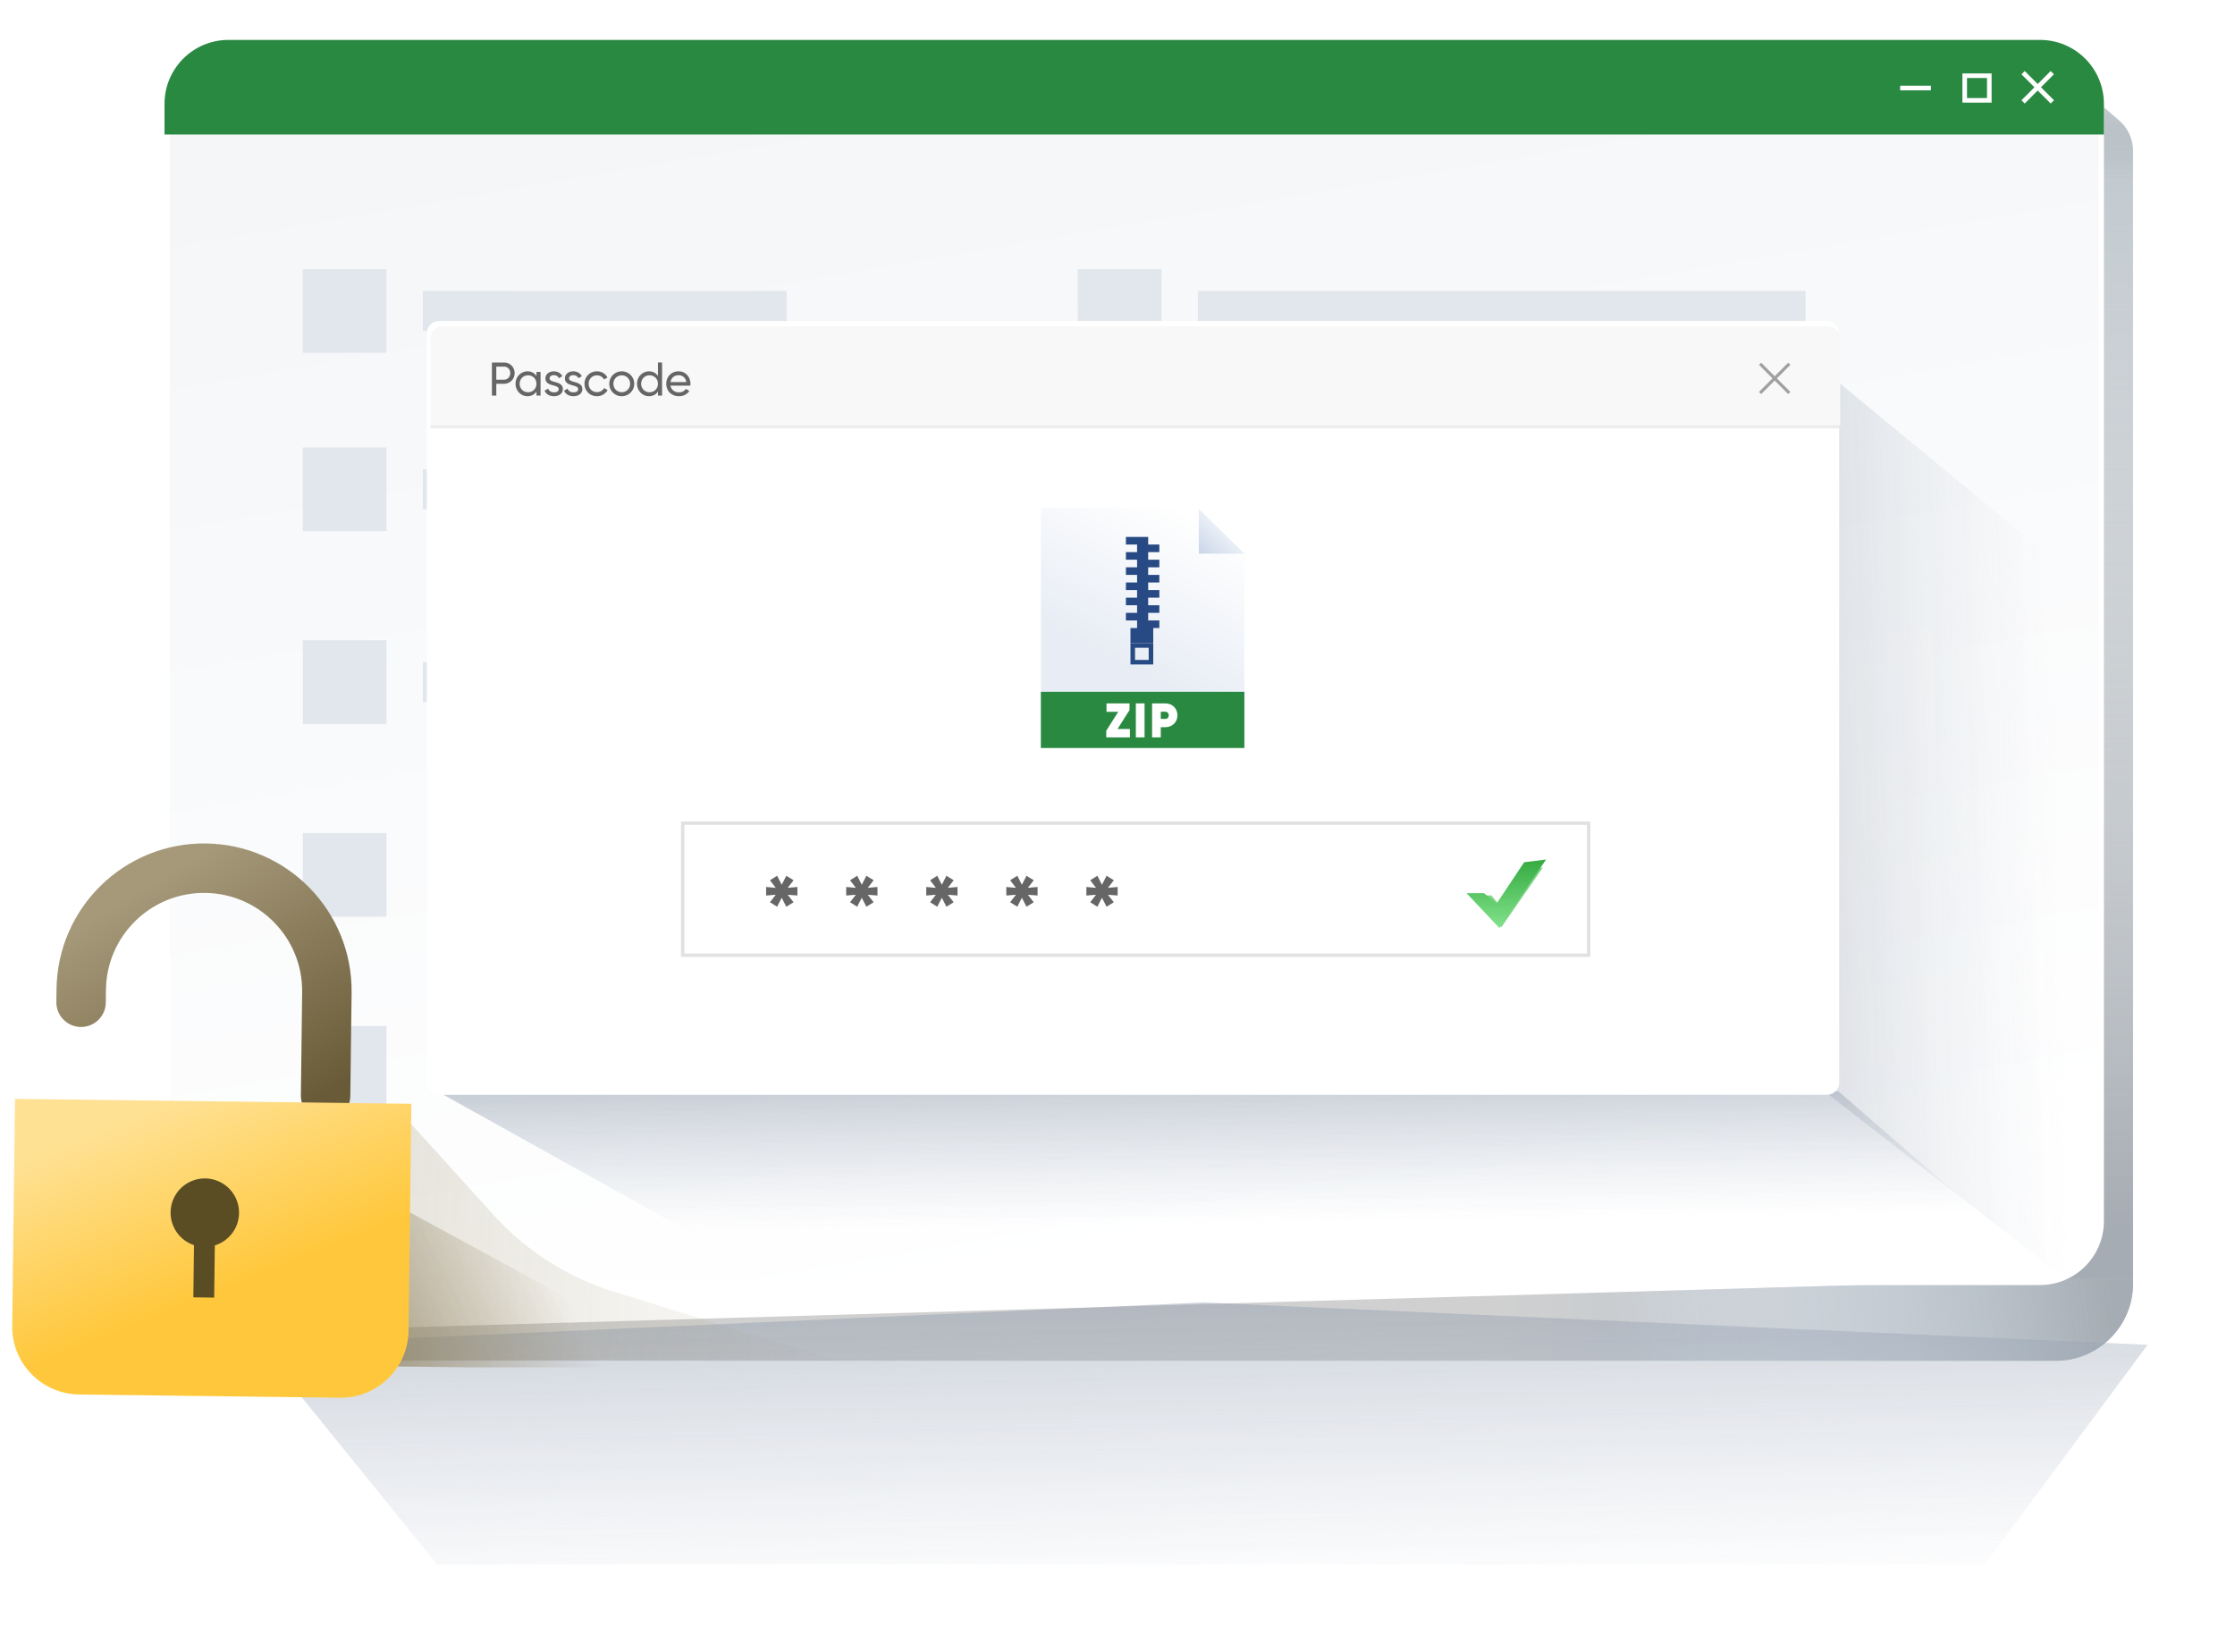 <svg width="560" height="414" fill="none" xmlns="http://www.w3.org/2000/svg"><g filter="url(#filter0_d)"><path d="M50.34 326.094a68.38 68.38 0 0029.882 6.875h434.875c10.688 0 19.353-8.665 19.353-19.353V312L50.34 326.094z" fill="url(#paint0_linear)"/><path d="M50.34 326.094a68.38 68.38 0 0029.882 6.875h434.875c10.688 0 19.353-8.665 19.353-19.353V312L50.34 326.094z" fill="url(#paint1_linear)"/></g><g filter="url(#filter1_d)"><path d="M521.683 14.102l9.326 8.117a10.01 10.01 0 013.438 7.55l.001 282.731h-20.057l7.292-298.397z" fill="url(#paint2_linear)"/><path d="M521.683 14.102l9.326 8.117a10.01 10.01 0 013.438 7.55l.001 282.731h-20.057l7.292-298.397z" fill="url(#paint3_linear)"/></g><g opacity=".9" filter="url(#filter2_f)"><path d="M109.52 392l-44.594-55.021 236.585-10.621 236.584 10.621L497.312 392H109.52z" fill="url(#paint4_linear)"/></g><rect x="41.89" y="10.667" width="484.598" height="310.665" rx="15.349" fill="url(#paint5_linear)" stroke="#fff" stroke-width="1.335"/><path fill="#E2E7ED" d="M107.617 263.051h340.31v9.695h-340.31z"/><g opacity=".9" filter="url(#filter3_f)"><path d="M209.488 329.093l-99.89-55.613H460.66l54.642 47.408-305.814 8.205z" fill="url(#paint6_linear)"/></g><g opacity=".9" filter="url(#filter4_f)"><path d="M529.892 152.898l-71.568-59.022v180.515l71.568 55.614V152.898z" fill="url(#paint7_linear)"/></g><path fill-rule="evenodd" clip-rule="evenodd" d="M96.836 67.437H75.867v20.969h20.97v-20.97zm100.286 5.47h-91.169v10.029h91.169v-10.03zM291.028 67.437h-20.969v20.969h20.969V67.437zm161.371 5.47H300.146v10.029h152.253V72.907zM75.867 112.11h20.97v20.969h-20.97V112.11zm30.086 5.47h91.17v10.029h-91.17V117.58zm-9.117 91.176H75.867v20.969h20.97v-20.969zM291.028 112.11h-20.969v20.969h20.969V112.11zm161.371 5.47H300.146v10.029h152.253V117.58zM75.867 160.429h20.97v20.969h-20.97v-20.969zm30.086 5.471h91.17v10.028h-91.17V165.9zm-9.117 91.176H75.867v20.969h20.97v-20.969z" fill="#E2E7ED"/><path d="M41.223 26.016c0-8.845 7.17-16.016 16.016-16.016H511.14c8.845 0 16.016 7.17 16.016 16.016v7.688H41.223v-7.688z" fill="#298941"/><path d="M483.804 22.058h-7.702M492.277 18.977h6.162v6.162h-6.162zM514.227 18.206l-7.317 7.318M506.909 18.206l7.318 7.318" stroke="#fff" stroke-width="1.155"/><g filter="url(#filter5_i)"><rect x="107.613" y="81.747" width="353.883" height="193.909" rx="3.081" fill="#fff"/></g><path fill="#fff" stroke="#E1E1E1" stroke-width=".85" d="M171.058 206.273h226.993v33.084H171.058z"/><path d="M199.797 222.255l-2.434.213 1.472-1.899-1.819-1.123-1.15 2.247-1.15-2.247-1.793 1.123 1.445 1.899-2.407-.213v2.139l2.407-.187-1.445 1.872 1.793 1.124 1.15-2.247 1.15 2.247 1.819-1.124-1.472-1.872 2.434.187v-2.139zM219.86 222.255l-2.434.213 1.471-1.899-1.819-1.123-1.15 2.247-1.15-2.247-1.792 1.123 1.444 1.899-2.407-.213v2.139l2.407-.187-1.444 1.872 1.792 1.124 1.15-2.247 1.15 2.247 1.819-1.124-1.471-1.872 2.434.187v-2.139zM239.919 222.255l-2.434.213 1.471-1.899-1.819-1.123-1.15 2.247-1.15-2.247-1.792 1.123 1.444 1.899-2.407-.213v2.139l2.407-.187-1.444 1.872 1.792 1.124 1.15-2.247 1.15 2.247 1.819-1.124-1.471-1.872 2.434.187v-2.139zM259.977 222.255l-2.434.213 1.471-1.899-1.819-1.123-1.15 2.247-1.15-2.247-1.792 1.123 1.444 1.899-2.407-.213v2.139l2.407-.187-1.444 1.872 1.792 1.124 1.15-2.247 1.15 2.247 1.819-1.124-1.471-1.872 2.434.187v-2.139zM280.04 222.255l-2.434.213 1.471-1.899-1.819-1.123-1.15 2.247-1.15-2.247-1.792 1.123 1.444 1.899-2.407-.213v2.139l2.407-.187-1.444 1.872 1.792 1.124 1.15-2.247 1.15 2.247 1.819-1.124-1.471-1.872 2.434.187v-2.139z" fill="#666"/><g opacity=".5" filter="url(#filter6_f)"><path d="M373.69 224.381h-4.151l6.642 7.942 10.377-14.891h-4.151l-6.641 9.431-2.076-2.482z" fill="#00AB11"/></g><g filter="url(#filter7_i)"><path d="M371.83 223.005h-4.381l8.25 8.757 11.686-17.188-5.498.687-6.875 10.313-3.182-2.569z" fill="url(#paint8_linear)"/></g><path d="M107.859 84.828a3.081 3.081 0 013.081-3.081h347.049a3.081 3.081 0 013.081 3.08v22.006H107.859V84.828z" fill="#F8F8F8"/><path opacity=".6" d="M107.859 106.955H461.07" stroke="#E1E1E1" stroke-width=".77"/><path d="M448.325 91.152l-7.317 7.317M441.003 91.152l7.317 7.317" stroke="#A0A0A0" stroke-width=".77"/><path d="M126.263 90.832h-3.011v8.296h1.102v-2.963h1.909c1.529 0 2.678-1.162 2.678-2.667 0-1.517-1.149-2.666-2.678-2.666zm0 4.302h-1.909v-3.271h1.909c.912 0 1.588.687 1.588 1.635 0 .936-.676 1.636-1.588 1.636zm8.151-1.932v1.02c-.474-.724-1.233-1.174-2.24-1.174-1.648 0-2.999 1.363-2.999 3.117s1.351 3.117 2.999 3.117c1.007 0 1.766-.45 2.24-1.173v1.019h1.031v-5.926h-1.031zm-2.11 5.084c-1.185 0-2.098-.912-2.098-2.121s.913-2.122 2.098-2.122c1.197 0 2.11.913 2.11 2.122 0 1.209-.913 2.121-2.11 2.121zm5.403-3.484c0-.533.521-.794 1.055-.794.521 0 1.043.225 1.268.758l.865-.486c-.379-.77-1.161-1.232-2.133-1.232-1.197 0-2.098.723-2.098 1.766 0 2.145 3.318 1.422 3.318 2.69 0 .581-.545.806-1.173.806-.735 0-1.28-.355-1.47-.924l-.888.51c.343.817 1.173 1.386 2.358 1.386 1.268 0 2.216-.676 2.216-1.778 0-2.18-3.318-1.434-3.318-2.702zm4.88 0c0-.533.522-.794 1.055-.794.521 0 1.043.225 1.268.758l.865-.486c-.379-.77-1.161-1.232-2.133-1.232-1.197 0-2.098.723-2.098 1.766 0 2.145 3.319 1.422 3.319 2.69 0 .581-.546.806-1.174.806-.735 0-1.28-.355-1.469-.924l-.889.51c.343.817 1.173 1.386 2.358 1.386 1.268 0 2.217-.676 2.217-1.778 0-2.18-3.319-1.434-3.319-2.702zm6.985 4.48c1.161 0 2.169-.616 2.667-1.54l-.878-.51c-.331.616-.983 1.03-1.789 1.03-1.185 0-2.086-.912-2.086-2.097 0-1.197.901-2.11 2.086-2.11.794 0 1.458.415 1.754 1.043l.865-.498c-.45-.936-1.446-1.552-2.619-1.552-1.79 0-3.117 1.363-3.117 3.117s1.327 3.117 3.117 3.117zm6.211 0c1.73 0 3.129-1.363 3.129-3.117s-1.399-3.117-3.129-3.117a3.091 3.091 0 00-3.117 3.117 3.091 3.091 0 003.117 3.117zm0-1.007c-1.173 0-2.086-.913-2.086-2.11 0-1.197.913-2.11 2.086-2.11 1.185 0 2.098.913 2.098 2.11 0 1.197-.913 2.11-2.098 2.11zm9.074-7.444v3.39c-.475-.723-1.233-1.173-2.241-1.173-1.647 0-2.998 1.363-2.998 3.117s1.351 3.117 2.998 3.117c1.008 0 1.766-.45 2.241-1.173v1.019h1.031v-8.296h-1.031zm-2.11 7.455c-1.185 0-2.098-.912-2.098-2.121s.913-2.122 2.098-2.122c1.197 0 2.11.913 2.11 2.122 0 1.209-.913 2.121-2.11 2.121zm5.248-1.647h4.966c.024-.154.036-.308.036-.462 0-1.66-1.162-3.13-2.952-3.13-1.848 0-3.105 1.364-3.105 3.118 0 1.778 1.268 3.117 3.177 3.117 1.185 0 2.086-.533 2.607-1.34l-.877-.497c-.296.486-.889.865-1.707.865-1.102 0-1.943-.604-2.145-1.671zm2.05-2.62c.889 0 1.731.546 1.909 1.72h-3.959c.166-1.032.936-1.72 2.05-1.72z" fill="#666"/><path d="M260.805 127.315h39.377l11.603 11.223v48.888h-50.98v-60.111z" fill="url(#paint9_linear)"/><path d="M300.371 138.728v-11.223l11.414 11.223h-11.414z" fill="url(#paint10_linear)"/><path fill="#298940" d="M260.805 173.35h50.981v14.077h-50.981z"/><path d="M280.007 182.667l3.008-4.735v-1.68h-5.771v2.106h2.946l-3.007 4.736v1.68h5.929v-2.107h-3.105zm4.59-6.415v8.522h2.179v-8.522h-2.179zm7.379 0h-3.312v8.522h2.179v-2.557h1.133c1.704 0 3.043-1.23 3.043-2.983 0-1.753-1.339-2.982-3.043-2.982zm0 3.895h-1.133v-1.814h1.133c.487 0 .864.366.864.901 0 .536-.377.913-.864.913z" fill="#fff"/><path fill="#284A84" d="M282.109 134.543h5.58v1.902h-5.58zM282.109 138.348h5.58v1.902h-5.58zM282.109 142.152h5.58v1.902h-5.58zM282.109 145.957h5.58v1.902h-5.58zM282.109 149.761h5.58v1.902h-5.58zM282.109 153.566h5.58v1.902h-5.58zM284.906 136.446h5.58v1.902h-5.58zM284.906 140.25h5.58v1.902h-5.58zM284.906 144.054h5.58v1.902h-5.58zM284.906 147.859h5.58v1.902h-5.58zM284.906 151.664h5.58v1.902h-5.58zM284.906 155.468h5.58v1.902h-5.58zM283.25 157.371h5.707v3.805h-5.707z"/><path stroke="#284A84" stroke-width="1.141" d="M283.821 165.931h4.565v-4.185h-4.565z"/><g opacity=".3" filter="url(#filter8_f)"><path d="M173.849 340.763H56.813c-4.004-10.974-4.004-27.07-4.003-32.192.008-27.072-6.406-26.525 0-27.988h49.257l21.561 23.825a67.63 67.63 0 0030.038 19.192l55.125 17.163h-34.942z" fill="url(#paint11_linear)"/></g><g opacity=".9" filter="url(#filter9_f)"><path d="M118.741 342.624l-42.49-.473c-1.728-11.707 6.805-24.821 6.805-30.286.004-28.882 9.595-10.478 12.359-12.039l78.63 42.798h-55.304z" fill="url(#paint12_linear)"/></g><g filter="url(#filter10_ii)"><path d="M20.312 251.139l.04-3.2c.211-16.997 14.161-30.604 31.158-30.393v0c16.997.212 30.604 14.162 30.392 31.158l-.321 25.852" stroke="url(#paint13_linear)" stroke-width="12.39" stroke-linecap="round"/></g><g filter="url(#filter11_iii)"><path d="M1.977 273.565l99.301 1.235-.707 56.891c-.117 9.372-7.81 16.876-17.182 16.759l-65.36-.813c-9.373-.117-16.877-7.809-16.76-17.182l.708-56.89z" fill="url(#paint14_linear)"/></g><path fill-rule="evenodd" clip-rule="evenodd" d="M53.826 312.067a8.576 8.576 0 10-5.22-.066l-.162 13.081 5.22.065.162-13.08z" fill="#5A4D24"/><defs><linearGradient id="paint0_linear" x1="523.912" y1="335.031" x2="374.585" y2="335.031" gradientUnits="userSpaceOnUse"><stop stop-color="#AEC0D2"/><stop offset="1" stop-color="#D0D0D0"/></linearGradient><linearGradient id="paint1_linear" x1="408.304" y1="349.813" x2="530.974" y2="332.305" gradientUnits="userSpaceOnUse"><stop stop-color="#fff" stop-opacity="0"/><stop offset="1" stop-color="#A5ACB3"/></linearGradient><linearGradient id="paint2_linear" x1="531.105" y1="11.823" x2="535.561" y2="295.246" gradientUnits="userSpaceOnUse"><stop stop-color="#D2D2D2"/><stop offset=".042" stop-color="#B7C0C6"/><stop offset=".068" stop-color="#B7C0C6"/><stop offset=".089" stop-color="#BDC6CC"/><stop offset="1" stop-color="#CED0D1"/></linearGradient><linearGradient id="paint3_linear" x1="524.419" y1="11.823" x2="524.419" y2="299.007" gradientUnits="userSpaceOnUse"><stop stop-color="#fff" stop-opacity="0"/><stop offset="1" stop-color="#A6ACB3"/></linearGradient><linearGradient id="paint4_linear" x1="281.511" y1="251.059" x2="286.48" y2="463.024" gradientUnits="userSpaceOnUse"><stop stop-color="#748191"/><stop offset=".713" stop-color="#ACB7C9" stop-opacity="0"/></linearGradient><linearGradient id="paint5_linear" x1="242.885" y1="10" x2="296.11" y2="319.953" gradientUnits="userSpaceOnUse"><stop stop-color="#F4F6F8"/><stop offset="1" stop-color="#fff"/></linearGradient><linearGradient id="paint6_linear" x1="270.29" y1="240.112" x2="271.606" y2="334.075" gradientUnits="userSpaceOnUse"><stop stop-color="#748191"/><stop offset=".713" stop-color="#ACB7C9" stop-opacity="0"/></linearGradient><linearGradient id="paint7_linear" x1="301.618" y1="267.207" x2="517.404" y2="260.022" gradientUnits="userSpaceOnUse"><stop stop-color="#112031"/><stop offset="1" stop-color="#ACB7C9" stop-opacity="0"/></linearGradient><linearGradient id="paint8_linear" x1="377.375" y1="214.23" x2="377.375" y2="233.033" gradientUnits="userSpaceOnUse"><stop stop-color="#33A93F"/><stop offset="1" stop-color="#87E791"/></linearGradient><linearGradient id="paint9_linear" x1="311.785" y1="135.875" x2="293.333" y2="171.828" gradientUnits="userSpaceOnUse"><stop stop-color="#fff"/><stop offset="1" stop-color="#E8EDF5"/></linearGradient><linearGradient id="paint10_linear" x1="296.947" y1="143.674" x2="309.502" y2="130.168" gradientUnits="userSpaceOnUse"><stop stop-color="#B0C2DD"/><stop offset="1" stop-color="#FDFEFF"/></linearGradient><linearGradient id="paint11_linear" x1="48.005" y1="340.764" x2="226.102" y2="349.749" gradientUnits="userSpaceOnUse"><stop stop-color="#978964"/><stop offset="1" stop-color="#9C8E69" stop-opacity="0"/></linearGradient><linearGradient id="paint12_linear" x1="60.773" y1="314.467" x2="120.32" y2="283.497" gradientUnits="userSpaceOnUse"><stop stop-color="#89784E"/><stop offset="1" stop-color="#8F8364" stop-opacity="0"/></linearGradient><linearGradient id="paint13_linear" x1="46.552" y1="215.964" x2="81.242" y2="274.093" gradientUnits="userSpaceOnUse"><stop stop-color="#A6997A"/><stop offset="1" stop-color="#695B37"/></linearGradient><linearGradient id="paint14_linear" x1="43.77" y1="273.681" x2="73.694" y2="348.714" gradientUnits="userSpaceOnUse"><stop stop-color="#FFE193"/><stop offset=".594" stop-color="#FFC83C"/></linearGradient><filter id="filter0_d" x="28.985" y="298.653" width="526.819" height="63.679" filterUnits="userSpaceOnUse" color-interpolation-filters="sRGB"><feFlood flood-opacity="0" result="BackgroundImageFix"/><feColorMatrix in="SourceAlpha" values="0 0 0 0 0 0 0 0 0 0 0 0 0 0 0 0 0 0 127 0"/><feOffset dy="8.008"/><feGaussianBlur stdDeviation="10.677"/><feColorMatrix values="0 0 0 0 0 0 0 0 0 0 0 0 0 0 0 0 0 0 0.1 0"/><feBlend in2="BackgroundImageFix" result="effect1_dropShadow"/><feBlend in="SourceGraphic" in2="effect1_dropShadow" result="shape"/></filter><filter id="filter1_d" x="493.036" y=".756" width="62.767" height="341.107" filterUnits="userSpaceOnUse" color-interpolation-filters="sRGB"><feFlood flood-opacity="0" result="BackgroundImageFix"/><feColorMatrix in="SourceAlpha" values="0 0 0 0 0 0 0 0 0 0 0 0 0 0 0 0 0 0 127 0"/><feOffset dy="8.008"/><feGaussianBlur stdDeviation="10.677"/><feColorMatrix values="0 0 0 0 0 0 0 0 0 0 0 0 0 0 0 0 0 0 0.1 0"/><feBlend in2="BackgroundImageFix" result="effect1_dropShadow"/><feBlend in="SourceGraphic" in2="effect1_dropShadow" result="shape"/></filter><filter id="filter2_f" x="43.045" y="304.477" width="516.931" height="109.403" filterUnits="userSpaceOnUse" color-interpolation-filters="sRGB"><feFlood flood-opacity="0" result="BackgroundImageFix"/><feBlend in="SourceGraphic" in2="BackgroundImageFix" result="shape"/><feGaussianBlur stdDeviation="10.94" result="effect1_foregroundBlur"/></filter><filter id="filter3_f" x="101.999" y="265.881" width="420.901" height="70.811" filterUnits="userSpaceOnUse" color-interpolation-filters="sRGB"><feFlood flood-opacity="0" result="BackgroundImageFix"/><feBlend in="SourceGraphic" in2="BackgroundImageFix" result="shape"/><feGaussianBlur stdDeviation="3.799" result="effect1_foregroundBlur"/></filter><filter id="filter4_f" x="450.726" y="86.277" width="86.765" height="251.326" filterUnits="userSpaceOnUse" color-interpolation-filters="sRGB"><feFlood flood-opacity="0" result="BackgroundImageFix"/><feBlend in="SourceGraphic" in2="BackgroundImageFix" result="shape"/><feGaussianBlur stdDeviation="3.799" result="effect1_foregroundBlur"/></filter><filter id="filter5_i" x="106.953" y="80.425" width="354.544" height="195.23" filterUnits="userSpaceOnUse" color-interpolation-filters="sRGB"><feFlood flood-opacity="0" result="BackgroundImageFix"/><feBlend in="SourceGraphic" in2="BackgroundImageFix" result="shape"/><feColorMatrix in="SourceAlpha" values="0 0 0 0 0 0 0 0 0 0 0 0 0 0 0 0 0 0 127 0" result="hardAlpha"/><feOffset dx="-.661" dy="-1.321"/><feGaussianBlur stdDeviation="4.621"/><feComposite in2="hardAlpha" operator="arithmetic" k2="-1" k3="1"/><feColorMatrix values="0 0 0 0 0.693 0 0 0 0 0.744 0 0 0 0 0.796 0 0 0 1 0"/><feBlend in2="shape" result="effect1_innerShadow"/></filter><filter id="filter6_f" x="365.596" y="213.488" width="24.906" height="22.779" filterUnits="userSpaceOnUse" color-interpolation-filters="sRGB"><feFlood flood-opacity="0" result="BackgroundImageFix"/><feBlend in="SourceGraphic" in2="BackgroundImageFix" result="shape"/><feGaussianBlur stdDeviation="1.972" result="effect1_foregroundBlur"/></filter><filter id="filter7_i" x="367.449" y="214.574" width="19.936" height="17.188" filterUnits="userSpaceOnUse" color-interpolation-filters="sRGB"><feFlood flood-opacity="0" result="BackgroundImageFix"/><feBlend in="SourceGraphic" in2="BackgroundImageFix" result="shape"/><feColorMatrix in="SourceAlpha" values="0 0 0 0 0 0 0 0 0 0 0 0 0 0 0 0 0 0 127 0" result="hardAlpha"/><feOffset dy=".798"/><feComposite in2="hardAlpha" operator="arithmetic" k2="-1" k3="1"/><feColorMatrix values="0 0 0 0 1 0 0 0 0 1 0 0 0 0 1 0 0 0 1 0"/><feBlend in2="shape" result="effect1_innerShadow"/></filter><filter id="filter8_f" x="42.52" y="273.138" width="173.717" height="75.07" filterUnits="userSpaceOnUse" color-interpolation-filters="sRGB"><feFlood flood-opacity="0" result="BackgroundImageFix"/><feBlend in="SourceGraphic" in2="BackgroundImageFix" result="shape"/><feGaussianBlur stdDeviation="3.723" result="effect1_foregroundBlur"/></filter><filter id="filter9_f" x="68.575" y="288.027" width="112.916" height="62.042" filterUnits="userSpaceOnUse" color-interpolation-filters="sRGB"><feFlood flood-opacity="0" result="BackgroundImageFix"/><feBlend in="SourceGraphic" in2="BackgroundImageFix" result="shape"/><feGaussianBlur stdDeviation="3.723" result="effect1_foregroundBlur"/></filter><filter id="filter10_ii" x="13.224" y="209.562" width="75.769" height="72.975" filterUnits="userSpaceOnUse" color-interpolation-filters="sRGB"><feFlood flood-opacity="0" result="BackgroundImageFix"/><feBlend in="SourceGraphic" in2="BackgroundImageFix" result="shape"/><feColorMatrix in="SourceAlpha" values="0 0 0 0 0 0 0 0 0 0 0 0 0 0 0 0 0 0 127 0" result="hardAlpha"/><feOffset dx="-.893" dy="-1.786"/><feGaussianBlur stdDeviation="3.126"/><feComposite in2="hardAlpha" operator="arithmetic" k2="-1" k3="1"/><feColorMatrix values="0 0 0 0 0.304 0 0 0 0 0.234 0 0 0 0 0.06 0 0 0 1 0"/><feBlend in2="shape" result="effect1_innerShadow"/><feColorMatrix in="SourceAlpha" values="0 0 0 0 0 0 0 0 0 0 0 0 0 0 0 0 0 0 127 0" result="hardAlpha"/><feOffset dx=".893" dy="1.786"/><feGaussianBlur stdDeviation="1.34"/><feComposite in2="hardAlpha" operator="arithmetic" k2="-1" k3="1"/><feColorMatrix values="0 0 0 0 1 0 0 0 0 0.913 0 0 0 0 0.696 0 0 0 1 0"/><feBlend in2="effect1_innerShadow" result="effect2_innerShadow"/></filter><filter id="filter11_iii" x=".372" y="272.672" width="101.797" height="76.673" filterUnits="userSpaceOnUse" color-interpolation-filters="sRGB"><feFlood flood-opacity="0" result="BackgroundImageFix"/><feBlend in="SourceGraphic" in2="BackgroundImageFix" result="shape"/><feColorMatrix in="SourceAlpha" values="0 0 0 0 0 0 0 0 0 0 0 0 0 0 0 0 0 0 127 0" result="hardAlpha"/><feOffset dx=".893" dy=".893"/><feGaussianBlur stdDeviation="1.786"/><feComposite in2="hardAlpha" operator="arithmetic" k2="-1" k3="1"/><feColorMatrix values="0 0 0 0 1 0 0 0 0 1 0 0 0 0 1 0 0 0 1 0"/><feBlend in2="shape" result="effect1_innerShadow"/><feColorMatrix in="SourceAlpha" values="0 0 0 0 0 0 0 0 0 0 0 0 0 0 0 0 0 0 127 0" result="hardAlpha"/><feOffset dx="-.893" dy="-.893"/><feGaussianBlur stdDeviation="1.34"/><feComposite in2="hardAlpha" operator="arithmetic" k2="-1" k3="1"/><feColorMatrix values="0 0 0 0 0.938 0 0 0 0 0.515 0 0 0 0 0.125 0 0 0 1 0"/><feBlend in2="effect1_innerShadow" result="effect2_innerShadow"/><feColorMatrix in="SourceAlpha" values="0 0 0 0 0 0 0 0 0 0 0 0 0 0 0 0 0 0 127 0" result="hardAlpha"/><feOffset dx="1.786" dy="1.786"/><feGaussianBlur stdDeviation=".447"/><feComposite in2="hardAlpha" operator="arithmetic" k2="-1" k3="1"/><feColorMatrix values="0 0 0 0 1 0 0 0 0 1 0 0 0 0 1 0 0 0 0.6 0"/><feBlend in2="effect2_innerShadow" result="effect3_innerShadow"/></filter></defs></svg>